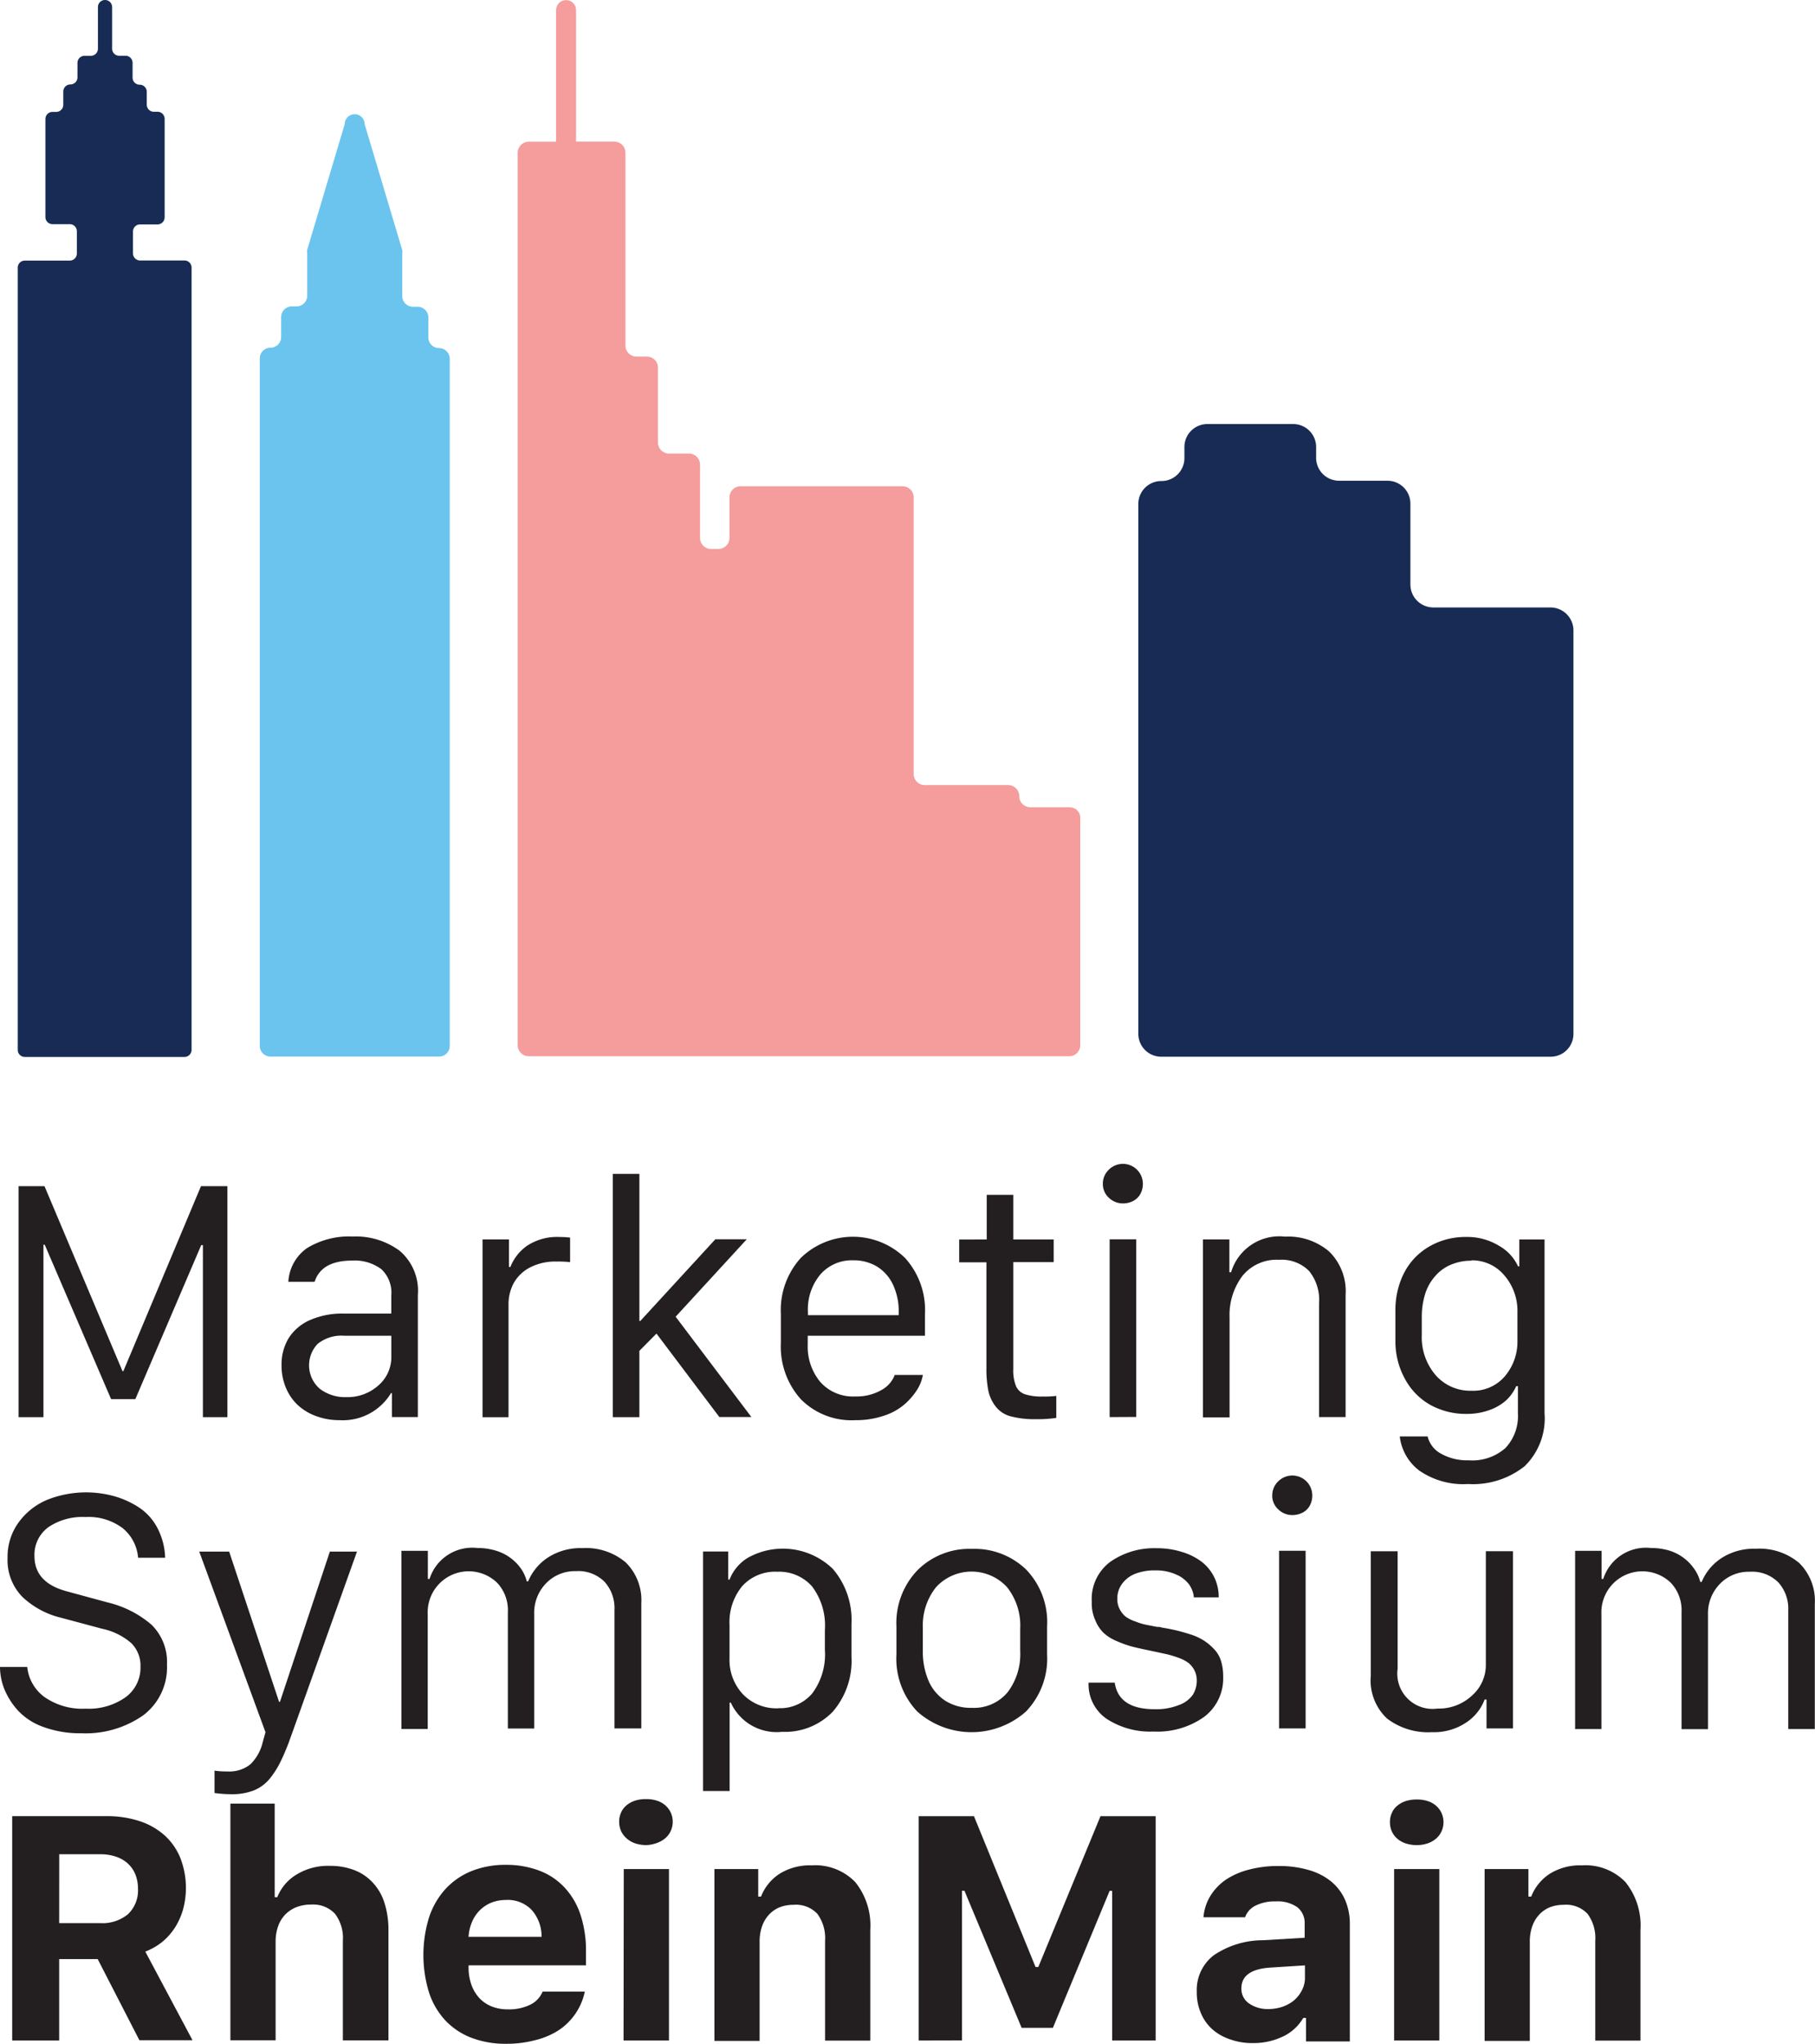 <svg xmlns="http://www.w3.org/2000/svg" width="88.844" height="100.029" viewBox="0 0 88.844 100.029"><defs><style>.a{fill:#231f20;}.b{fill:#6bc4ee;}.c{fill:#f59c9c;}.d{fill:#172b54;}</style></defs><path class="a" d="M55.281,188.967H54.07V177.66h1.27l3.819,9.055H59.2L63,177.66h1.294v11.307h-1.2v-8.42h-.083l-3.224,7.536H58.6l-3.248-7.556h-.063v8.42Z" transform="translate(-53.162 -119.606)"></path><path class="a" d="M83.267,191.692a3.258,3.258,0,0,1-1.148-.2,2.662,2.662,0,0,1-.9-.542,2.442,2.442,0,0,1-.576-.84,2.774,2.774,0,0,1-.215-1.1,2.486,2.486,0,0,1,.342-1.324,2.349,2.349,0,0,1,1.04-.889,3.908,3.908,0,0,1,1.661-.322H85.8v-.889a1.573,1.573,0,0,0-.488-1.285,2.178,2.178,0,0,0-1.426-.42c-1.006,0-1.617.347-1.841,1.04H80.761a2.149,2.149,0,0,1,.923-1.656,3.956,3.956,0,0,1,2.227-.562,3.614,3.614,0,0,1,2.3.7,2.569,2.569,0,0,1,.889,2.164v5.973h-1.27v-1.172h-.044A2.755,2.755,0,0,1,83.267,191.692Zm.327-1.128a2.266,2.266,0,0,0,1.573-.571,1.827,1.827,0,0,0,.635-1.421V187.56h-2.3a1.846,1.846,0,0,0-1.309.4,1.519,1.519,0,0,0,.112,2.2A2.037,2.037,0,0,0,83.594,190.564Z" transform="translate(-66.646 -122.185)"></path><path class="a" d="M100.55,191.571v-8.7h1.294v1.348h.068a2.31,2.31,0,0,1,.8-1.026,2.662,2.662,0,0,1,1.636-.44,3.374,3.374,0,0,1,.488.029v1.2a5.131,5.131,0,0,0-.669-.029,2.687,2.687,0,0,0-1.3.293,1.925,1.925,0,0,0-.791.762,2.193,2.193,0,0,0-.254,1.07v5.495H100.53Z" transform="translate(-76.93 -122.21)"></path><path class="a" d="M114.929,185.09v3.248h-1.3V176.43h1.3v7.2h.044l3.673-4h1.539l-3.482,3.79,3.707,4.909h-1.568l-3.077-4.083Z" transform="translate(-83.631 -118.977)"></path><path class="a" d="M134.113,191.708a3.492,3.492,0,0,1-2.672-1.026,3.858,3.858,0,0,1-.977-2.764v-1.407a3.8,3.8,0,0,1,.977-2.745,3.658,3.658,0,0,1,5.1,0,3.8,3.8,0,0,1,.977,2.745v1.065h-5.739v.44a2.7,2.7,0,0,0,.611,1.817,2.134,2.134,0,0,0,1.714.713,2.442,2.442,0,0,0,1.275-.308,1.421,1.421,0,0,0,.659-.742h1.377a1.993,1.993,0,0,1-.288.733,3.243,3.243,0,0,1-.615.708,2.931,2.931,0,0,1-1.016.557A4.23,4.23,0,0,1,134.113,191.708Zm-2.33-5.138h4.45v-.151a3.048,3.048,0,0,0-.278-1.338,2.076,2.076,0,0,0-.781-.889,2.2,2.2,0,0,0-1.167-.308,2.042,2.042,0,0,0-1.607.689,2.667,2.667,0,0,0-.611,1.846v.151Z" transform="translate(-92.241 -122.201)"></path><path class="a" d="M149.688,180.713V178.53h1.3v2.183h1.978v1.109h-1.978v5.241a2.032,2.032,0,0,0,.132.825.738.738,0,0,0,.435.4,2.638,2.638,0,0,0,.869.112,4.965,4.965,0,0,0,.669-.029v1.075a6.008,6.008,0,0,1-1.011.063,4.484,4.484,0,0,1-1.231-.142,1.368,1.368,0,0,1-.733-.488,1.9,1.9,0,0,1-.352-.767,5.417,5.417,0,0,1-.093-1.114v-5.167H148.34v-1.114Z" transform="translate(-101.388 -120.051)"></path><path class="a" d="M162.739,176.415a.938.938,0,0,1,.283-.7.977.977,0,0,1,1.675.7,1.016,1.016,0,0,1-.127.488.835.835,0,0,1-.352.337,1.075,1.075,0,0,1-.488.117.977.977,0,0,1-.694-.274A.9.9,0,0,1,162.739,176.415Zm.332,11.4v-8.7h1.3v8.694Z" transform="translate(-108.754 -118.459)"></path><path class="a" d="M172.77,191.551v-8.7h1.294v1.607h.083a2.464,2.464,0,0,1,2.642-1.744,3.082,3.082,0,0,1,2.164.733,2.725,2.725,0,0,1,.8,2.125v5.973h-1.3v-5.558a2.251,2.251,0,0,0-.488-1.592,1.885,1.885,0,0,0-1.465-.547,2.149,2.149,0,0,0-1.807.8,3.194,3.194,0,0,0-.62,2.027v4.884H172.78Z" transform="translate(-113.886 -122.19)"></path><path class="a" d="M195.645,193.68a2.442,2.442,0,0,0,1.8-.6,2.281,2.281,0,0,0,.611-1.695v-1.333h-.083a2.149,2.149,0,0,1-.488.689,2.442,2.442,0,0,1-.845.488,3.2,3.2,0,0,1-1.094.181,3.6,3.6,0,0,1-1.749-.425,3.175,3.175,0,0,1-1.25-1.25,3.81,3.81,0,0,1-.488-1.915v-1.465a4.045,4.045,0,0,1,.269-1.495,3.253,3.253,0,0,1,.738-1.148,3.336,3.336,0,0,1,1.1-.713,3.575,3.575,0,0,1,1.363-.249,2.974,2.974,0,0,1,1.607.435,2.227,2.227,0,0,1,.928,1.006h.059v-1.319h1.236v8.5a3.268,3.268,0,0,1-.977,2.6,4.064,4.064,0,0,1-2.769.869,3.78,3.78,0,0,1-2.388-.659,2.442,2.442,0,0,1-.952-1.67h1.363a1.3,1.3,0,0,0,.63.83A2.593,2.593,0,0,0,195.645,193.68Zm.132-9.768a2.506,2.506,0,0,0-1.011.2,2.056,2.056,0,0,0-.767.562,2.378,2.378,0,0,0-.488.879,3.8,3.8,0,0,0-.161,1.133v.85a2.852,2.852,0,0,0,.679,1.978,2.247,2.247,0,0,0,1.753.762,2.032,2.032,0,0,0,1.651-.728,2.618,2.618,0,0,0,.6-1.724v-1.4a2.657,2.657,0,0,0-.62-1.768,2.061,2.061,0,0,0-1.636-.762Z" transform="translate(-123.754 -122.21)"></path><path class="a" d="M52.21,216.887h1.333a2.081,2.081,0,0,0,.835,1.465,3.219,3.219,0,0,0,2.022.576,3.116,3.116,0,0,0,1.954-.557,1.793,1.793,0,0,0,.733-1.5,1.543,1.543,0,0,0-.454-1.153,3.165,3.165,0,0,0-1.421-.7l-2.022-.542a4.147,4.147,0,0,1-1.876-1.011,2.559,2.559,0,0,1-.733-1.919,2.848,2.848,0,0,1,.562-1.763,3.307,3.307,0,0,1,1.407-1.089,5.163,5.163,0,0,1,3.263-.161,4.4,4.4,0,0,1,1.221.562,2.7,2.7,0,0,1,.889,1.006,3.365,3.365,0,0,1,.371,1.441H58.97a2.081,2.081,0,0,0-.747-1.441,2.779,2.779,0,0,0-1.832-.552,2.979,2.979,0,0,0-1.8.488,1.666,1.666,0,0,0-.694,1.426q0,1.309,1.607,1.729l1.954.532a5.1,5.1,0,0,1,2.173,1.1,2.55,2.55,0,0,1,.752,1.954,2.931,2.931,0,0,1-1.177,2.486,4.918,4.918,0,0,1-3,.869,5.265,5.265,0,0,1-1.846-.3,3.131,3.131,0,0,1-1.25-.791,3.575,3.575,0,0,1-.674-1.04A2.96,2.96,0,0,1,52.21,216.887Z" transform="translate(-52.21 -135.302)"></path><path class="a" d="M79.907,214.24l-3.141,8.792-.22.611c-.147.381-.283.689-.405.933a4.319,4.319,0,0,1-.488.767,1.954,1.954,0,0,1-.791.6,2.931,2.931,0,0,1-1.1.19,6.11,6.11,0,0,1-.835-.059v-1.094a4.033,4.033,0,0,0,.63.039,1.641,1.641,0,0,0,1.128-.352,2.217,2.217,0,0,0,.6-1.079l.137-.488-3.243-8.84h1.465l2.442,7.351h.044l2.442-7.351h1.333Z" transform="translate(-62.426 -138.32)"></path><path class="a" d="M92.44,222.75v-8.694h1.294v1.377h.083a2.192,2.192,0,0,1,2.344-1.514,3.062,3.062,0,0,1,.894.127,2.305,2.305,0,0,1,1.221.86,1.861,1.861,0,0,1,.3.645h.068a2.579,2.579,0,0,1,.977-1.172,2.931,2.931,0,0,1,1.675-.454,3.014,3.014,0,0,1,2.125.7,2.593,2.593,0,0,1,.762,2v6.125h-1.314v-5.812a1.92,1.92,0,0,0-.488-1.368,1.812,1.812,0,0,0-1.4-.518,1.954,1.954,0,0,0-1.465.6,2.066,2.066,0,0,0-.576,1.495v5.607H97.651v-5.71a1.954,1.954,0,0,0-.523-1.421,2.007,2.007,0,0,0-3.4,1.534v5.622H92.44Z" transform="translate(-72.791 -138.156)"></path><path class="a" d="M126.529,222.953a2.464,2.464,0,0,1-2.5-1.431h-.059v4.327h-1.3V214.127H123.9V215.5h.068a2.154,2.154,0,0,1,.918-1.079,3.512,3.512,0,0,1,4.142.562,3.844,3.844,0,0,1,.908,2.691v1.6a3.8,3.8,0,0,1-.923,2.7,3.248,3.248,0,0,1-2.486.977Zm-.176-1.158a2.066,2.066,0,0,0,1.661-.723,3.185,3.185,0,0,0,.62-2.13v-.977a3.175,3.175,0,0,0-.62-2.12,2.139,2.139,0,0,0-1.709-.728,2.173,2.173,0,0,0-1.714.7,2.769,2.769,0,0,0-.625,1.9v1.641a2.442,2.442,0,0,0,.654,1.753,2.276,2.276,0,0,0,1.734.689Z" transform="translate(-88.256 -138.192)"></path><path class="a" d="M145.736,214a3.639,3.639,0,0,1,2.657,1.011,3.712,3.712,0,0,1,1.026,2.784v1.377a3.736,3.736,0,0,1-1.035,2.789,4.005,4.005,0,0,1-5.319,0,3.756,3.756,0,0,1-1.021-2.794v-1.377a3.722,3.722,0,0,1,1.04-2.755A3.59,3.59,0,0,1,145.736,214Zm-2.4,3.907v1.089a3.628,3.628,0,0,0,.283,1.465,2.2,2.2,0,0,0,.825.977,2.334,2.334,0,0,0,1.285.342,2.149,2.149,0,0,0,1.749-.752,3.077,3.077,0,0,0,.625-2.037V217.9a3.023,3.023,0,0,0-.645-2.027,2.359,2.359,0,0,0-3.473,0A3,3,0,0,0,143.338,217.9Z" transform="translate(-98.164 -138.194)"></path><path class="a" d="M161.469,216.556a2.266,2.266,0,0,1,.908-1.954,3.741,3.741,0,0,1,2.257-.664,4.039,4.039,0,0,1,1.245.181,3.014,3.014,0,0,1,.977.488,2.169,2.169,0,0,1,.611.757,2.193,2.193,0,0,1,.215.977h-1.216a1.284,1.284,0,0,0-.23-.625,1.524,1.524,0,0,0-.63-.488,2.364,2.364,0,0,0-1.021-.205,2.593,2.593,0,0,0-.977.161,1.465,1.465,0,0,0-.65.488,1.211,1.211,0,0,0-.239.747,1.05,1.05,0,0,0,.127.523,1.216,1.216,0,0,0,.283.347,1.876,1.876,0,0,0,.488.239,3.023,3.023,0,0,0,.488.151l.576.112a.122.122,0,0,1,.059,0h.059a.132.132,0,0,1,.063.024c.3.049.567.1.791.156s.459.122.708.205a2.661,2.661,0,0,1,.625.3,2.7,2.7,0,0,1,.488.42,1.465,1.465,0,0,1,.327.576,2.56,2.56,0,0,1,.1.747,2.354,2.354,0,0,1-.938,1.978,3.951,3.951,0,0,1-2.471.713,3.907,3.907,0,0,1-2.3-.625,2.046,2.046,0,0,1-.879-1.768h1.28c.127.869.781,1.3,1.954,1.3a2.979,2.979,0,0,0,1.177-.2,1.426,1.426,0,0,0,.679-.488,1.289,1.289,0,0,0,.205-.733,1.07,1.07,0,0,0-.117-.488,1.148,1.148,0,0,0-.283-.352,1.8,1.8,0,0,0-.488-.254,4.815,4.815,0,0,0-.576-.176l-.7-.151c-.4-.083-.718-.151-.952-.21a5.188,5.188,0,0,1-.791-.278,2.164,2.164,0,0,1-.674-.425,1.846,1.846,0,0,1-.386-.6A2.008,2.008,0,0,1,161.469,216.556Z" transform="translate(-108.027 -138.164)"></path><path class="a" d="M179.719,207.645a.938.938,0,0,1,.283-.7.977.977,0,0,1,1.675.7,1.016,1.016,0,0,1-.127.488.835.835,0,0,1-.352.337,1.075,1.075,0,0,1-.488.117.977.977,0,0,1-.694-.274.909.909,0,0,1-.3-.669Zm.332,11.385v-8.694h1.3v8.694Z" transform="translate(-117.441 -134.436)"></path><path class="a" d="M196.54,214.24v8.674h-1.294V221.5h-.093a2.325,2.325,0,0,1-.879,1.109,2.833,2.833,0,0,1-1.7.488,3.321,3.321,0,0,1-2.193-.664,2.554,2.554,0,0,1-.8-2.09v-6.1h1.314v5.744a1.727,1.727,0,0,0,1.954,1.954,2.369,2.369,0,0,0,1.685-.635,1.988,1.988,0,0,0,.679-1.5V214.24Z" transform="translate(-122.481 -138.32)"></path><path class="a" d="M210.06,222.751v-8.694h1.294v1.377h.083a2.192,2.192,0,0,1,2.344-1.514,3.062,3.062,0,0,1,.894.127,2.305,2.305,0,0,1,1.211.889,1.861,1.861,0,0,1,.3.645h.068a2.579,2.579,0,0,1,.977-1.172,2.931,2.931,0,0,1,1.675-.454,3.013,3.013,0,0,1,2.125.7,2.593,2.593,0,0,1,.762,2v6.125h-1.3v-5.812a1.92,1.92,0,0,0-.488-1.368,1.812,1.812,0,0,0-1.4-.518,1.954,1.954,0,0,0-1.465.6,2.066,2.066,0,0,0-.576,1.495v5.607h-1.294v-5.739a1.954,1.954,0,0,0-.523-1.421,2.007,2.007,0,0,0-3.4,1.534v5.622h-1.3Z" transform="translate(-132.958 -138.156)"></path><path class="a" d="M55.736,251.769h-2.3v-10.98h4.611a5.08,5.08,0,0,1,1.626.244,3.419,3.419,0,0,1,1.226.7,3.023,3.023,0,0,1,.772,1.114,4.054,4.054,0,0,1,.137,2.476,3.38,3.38,0,0,1-.386.889,3.034,3.034,0,0,1-.625.718,3.126,3.126,0,0,1-.845.488l2.31,4.337h-2.6l-2.042-3.971H55.736Zm0-5.744h2.017a1.954,1.954,0,0,0,1.353-.44,1.607,1.607,0,0,0,.488-1.241,1.9,1.9,0,0,0-.127-.7,1.494,1.494,0,0,0-.371-.537,1.646,1.646,0,0,0-.586-.337,2.393,2.393,0,0,0-.772-.117h-2Z" transform="translate(-52.839 -151.902)"></path><path class="a" d="M75.29,239.53h2.173v4.581h.127a2.262,2.262,0,0,1,.977-1.128,2.931,2.931,0,0,1,1.587-.405,3.268,3.268,0,0,1,1.211.21,2.389,2.389,0,0,1,.9.611,2.579,2.579,0,0,1,.567.977,4.347,4.347,0,0,1,.2,1.343v5.4H80.8v-4.884a1.954,1.954,0,0,0-.391-1.319,1.465,1.465,0,0,0-1.153-.444,1.954,1.954,0,0,0-.742.132,1.553,1.553,0,0,0-.547.371,1.587,1.587,0,0,0-.342.576,2.261,2.261,0,0,0-.117.747v4.816H75.295V239.53Z" transform="translate(-64.017 -151.258)"></path><path class="a" d="M102.545,251.877a3.009,3.009,0,0,1-1.27,1.88,3.761,3.761,0,0,1-1.143.488,5.442,5.442,0,0,1-1.421.181A4.664,4.664,0,0,1,97,254.134a3.458,3.458,0,0,1-1.28-.85,3.687,3.687,0,0,1-.8-1.368,6.247,6.247,0,0,1,0-3.673,3.878,3.878,0,0,1,.8-1.387,3.531,3.531,0,0,1,1.27-.879,4.4,4.4,0,0,1,1.68-.308,4.537,4.537,0,0,1,1.661.288,3.258,3.258,0,0,1,1.236.835,3.59,3.59,0,0,1,.772,1.333,5.607,5.607,0,0,1,.264,1.783v.679H96.855v.127a2.53,2.53,0,0,0,.147.845,1.925,1.925,0,0,0,.386.635,1.7,1.7,0,0,0,.6.405,2.1,2.1,0,0,0,.781.142,2.379,2.379,0,0,0,1.1-.225,1.24,1.24,0,0,0,.611-.645h2.071Zm-3.859-4.489a1.954,1.954,0,0,0-.708.127,1.749,1.749,0,0,0-.562.366,1.793,1.793,0,0,0-.386.567,2.207,2.207,0,0,0-.176.742h3.575a1.954,1.954,0,0,0-.488-1.319,1.622,1.622,0,0,0-1.255-.484Z" transform="translate(-73.919 -154.398)"></path><path class="a" d="M115.6,241.331a1.753,1.753,0,0,1-.542-.083,1.192,1.192,0,0,1-.435-.254,1.04,1.04,0,0,1-.264-.352,1.138,1.138,0,0,1-.093-.449,1.065,1.065,0,0,1,.093-.454.928.928,0,0,1,.264-.352,1.216,1.216,0,0,1,.415-.23,1.71,1.71,0,0,1,.542-.078,1.68,1.68,0,0,1,.537.078,1.118,1.118,0,0,1,.41.23,1.04,1.04,0,0,1,.264.352,1.094,1.094,0,0,1,0,.9,1.04,1.04,0,0,1-.264.352,1.289,1.289,0,0,1-.41.234A1.675,1.675,0,0,1,115.6,241.331Zm-1.109,1.172h2.213v8.391H114.48Z" transform="translate(-83.958 -151.027)"></path><path class="a" d="M123.81,245.894h2.144v1.348h.137a2.339,2.339,0,0,1,.918-1.123,2.8,2.8,0,0,1,1.563-.405,2.716,2.716,0,0,1,2.134.821,3.38,3.38,0,0,1,.733,2.33v5.426h-2.213v-4.884a2,2,0,0,0-.376-1.319,1.436,1.436,0,0,0-1.167-.444,1.826,1.826,0,0,0-.694.127,1.465,1.465,0,0,0-.523.371,1.636,1.636,0,0,0-.332.576,2.266,2.266,0,0,0-.112.747v4.84H123.81Z" transform="translate(-88.839 -154.418)"></path><path class="a" d="M144.28,251.77V240.79h2.706L150,248.17h.137l3.043-7.38h2.7v10.98h-2.13v-7.326h-.122l-2.779,6.706h-1.529l-2.8-6.711H146.4v7.326Z" transform="translate(-99.311 -151.902)"></path><path class="a" d="M174.9,254.454a3.2,3.2,0,0,1-1.109-.181,2.52,2.52,0,0,1-.869-.488,2.218,2.218,0,0,1-.567-.8,2.535,2.535,0,0,1-.2-1.04,2.134,2.134,0,0,1,.835-1.792,4.3,4.3,0,0,1,2.413-.733l2.032-.122v-.684a.977.977,0,0,0-.361-.811,1.665,1.665,0,0,0-1.055-.283,2.085,2.085,0,0,0-.977.2,1.006,1.006,0,0,0-.523.576h-2.037a2.379,2.379,0,0,1,.337-1.045,2.657,2.657,0,0,1,.767-.8,3.676,3.676,0,0,1,1.128-.488,5.52,5.52,0,0,1,1.465-.176,5.1,5.1,0,0,1,1.465.2,3.048,3.048,0,0,1,1.094.562,2.442,2.442,0,0,1,.674.894,2.93,2.93,0,0,1,.234,1.2v5.729h-2.144v-1.148h-.137a2.266,2.266,0,0,1-.977.9A3.341,3.341,0,0,1,174.9,254.454Zm.733-1.665a2.208,2.208,0,0,0,.713-.112,1.8,1.8,0,0,0,.571-.317,1.559,1.559,0,0,0,.381-.488,1.289,1.289,0,0,0,.151-.606v-.615l-1.695.107c-.943.063-1.416.405-1.416,1.011a.86.86,0,0,0,.366.738A1.573,1.573,0,0,0,175.635,252.788Z" transform="translate(-113.572 -154.46)"></path><path class="a" d="M192.824,241.352a1.753,1.753,0,0,1-.542-.083,1.192,1.192,0,0,1-.415-.234,1.041,1.041,0,0,1-.264-.352,1.138,1.138,0,0,1-.093-.449,1.065,1.065,0,0,1,.093-.454.928.928,0,0,1,.264-.352,1.216,1.216,0,0,1,.415-.23,1.71,1.71,0,0,1,.542-.078,1.68,1.68,0,0,1,.537.078,1.119,1.119,0,0,1,.41.23,1.04,1.04,0,0,1,.264.352,1.094,1.094,0,0,1,0,.9,1.04,1.04,0,0,1-.264.352,1.289,1.289,0,0,1-.41.234A1.676,1.676,0,0,1,192.824,241.352Zm-1.109,1.172h2.213v8.391h-2.213Z" transform="translate(-123.473 -151.048)"></path><path class="a" d="M201,245.894h2.144v1.348h.137a2.339,2.339,0,0,1,.918-1.123,2.8,2.8,0,0,1,1.563-.405,2.716,2.716,0,0,1,2.134.821,3.38,3.38,0,0,1,.733,2.33v5.426h-2.213v-4.884a2,2,0,0,0-.376-1.319,1.436,1.436,0,0,0-1.167-.444,1.826,1.826,0,0,0-.694.127,1.465,1.465,0,0,0-.523.371,1.636,1.636,0,0,0-.332.576,2.267,2.267,0,0,0-.112.747v4.84H201Z" transform="translate(-128.328 -154.418)"></path><path class="b" d="M87.022,81.694a.523.523,0,0,1-.523-.523v-.977a.523.523,0,0,0-.523-.523h-.23a.523.523,0,0,1-.523-.523v-2.1a.489.489,0,0,0,0-.147l-1.841-6.164a.488.488,0,1,0-.977,0L80.57,76.883a.488.488,0,0,0,0,.147v2.1a.523.523,0,0,1-.523.523h-.23a.523.523,0,0,0-.523.523v.977a.523.523,0,0,1-.523.523.523.523,0,0,0-.523.523v33.647a.523.523,0,0,0,.523.523h8.254a.523.523,0,0,0,.523-.523V82.216a.532.532,0,0,0-.527-.523Z" transform="translate(-65.532 -64.658)"></path><path class="c" d="M131.095,98.313h-1.91a.542.542,0,0,1-.542-.542.542.542,0,0,0-.542-.542h-4.083a.542.542,0,0,1-.542-.542V83.148a.542.542,0,0,0-.542-.542H115a.542.542,0,0,0-.542.542v1.983a.542.542,0,0,1-.542.542h-.357a.542.542,0,0,1-.542-.542V81.546a.542.542,0,0,0-.542-.542H111.5a.542.542,0,0,1-.542-.542V76.8a.542.542,0,0,0-.562-.542h-.488a.542.542,0,0,1-.542-.542V66.3a.542.542,0,0,0-.532-.562h-1.885V59.3a.488.488,0,0,0-.977,0v6.442h-1.338a.542.542,0,0,0-.542.542v43.675a.542.542,0,0,0,.542.542h26.453a.542.542,0,0,0,.542-.542v-11.1a.513.513,0,0,0-.532-.542Z" transform="translate(-78.751 -58.805)"></path><path class="d" d="M186.457,110.267h-5.719a1.123,1.123,0,0,1-1.128-1.128v-3.946a1.123,1.123,0,0,0-1.128-1.128h-2.359a1.123,1.123,0,0,1-1.128-1.128v-.518a1.123,1.123,0,0,0-1.128-1.128h-4.191a1.123,1.123,0,0,0-1.128,1.128v.518a1.123,1.123,0,0,1-1.128,1.143,1.123,1.123,0,0,0-1.128,1.128v25.92a1.123,1.123,0,0,0,1.128,1.128h19.048a1.118,1.118,0,0,0,1.123-1.123V111.405a1.128,1.128,0,0,0-1.133-1.138Z" transform="translate(-110.571 -80.537)"></path><path class="d" d="M59.631,71.2v-1.07a.347.347,0,0,1,.347-.347h.855a.347.347,0,0,0,.347-.347V64.617a.347.347,0,0,0-.347-.347h-.181a.347.347,0,0,1-.347-.347v-.63a.347.347,0,0,0-.347-.347h0a.347.347,0,0,1-.347-.347v-.723a.347.347,0,0,0-.347-.347h-.308a.347.347,0,0,1-.347-.347V59.147a.347.347,0,0,0-.347-.347h0a.347.347,0,0,0-.347.347v2.037a.347.347,0,0,1-.347.347h-.308a.347.347,0,0,0-.347.347v.708a.347.347,0,0,1-.347.347h0a.347.347,0,0,0-.347.347v.65a.347.347,0,0,1-.347.347h-.181a.347.347,0,0,0-.347.347v4.8a.347.347,0,0,0,.347.347h.845a.347.347,0,0,1,.347.347v1.089a.347.347,0,0,1-.347.347h-2.2a.347.347,0,0,0-.347.347v38.282a.347.347,0,0,0,.347.347h7.815a.347.347,0,0,0,.347-.347V71.895a.347.347,0,0,0-.347-.347H59.978A.347.347,0,0,1,59.631,71.2Z" transform="translate(-53.121 -58.8)"></path></svg>